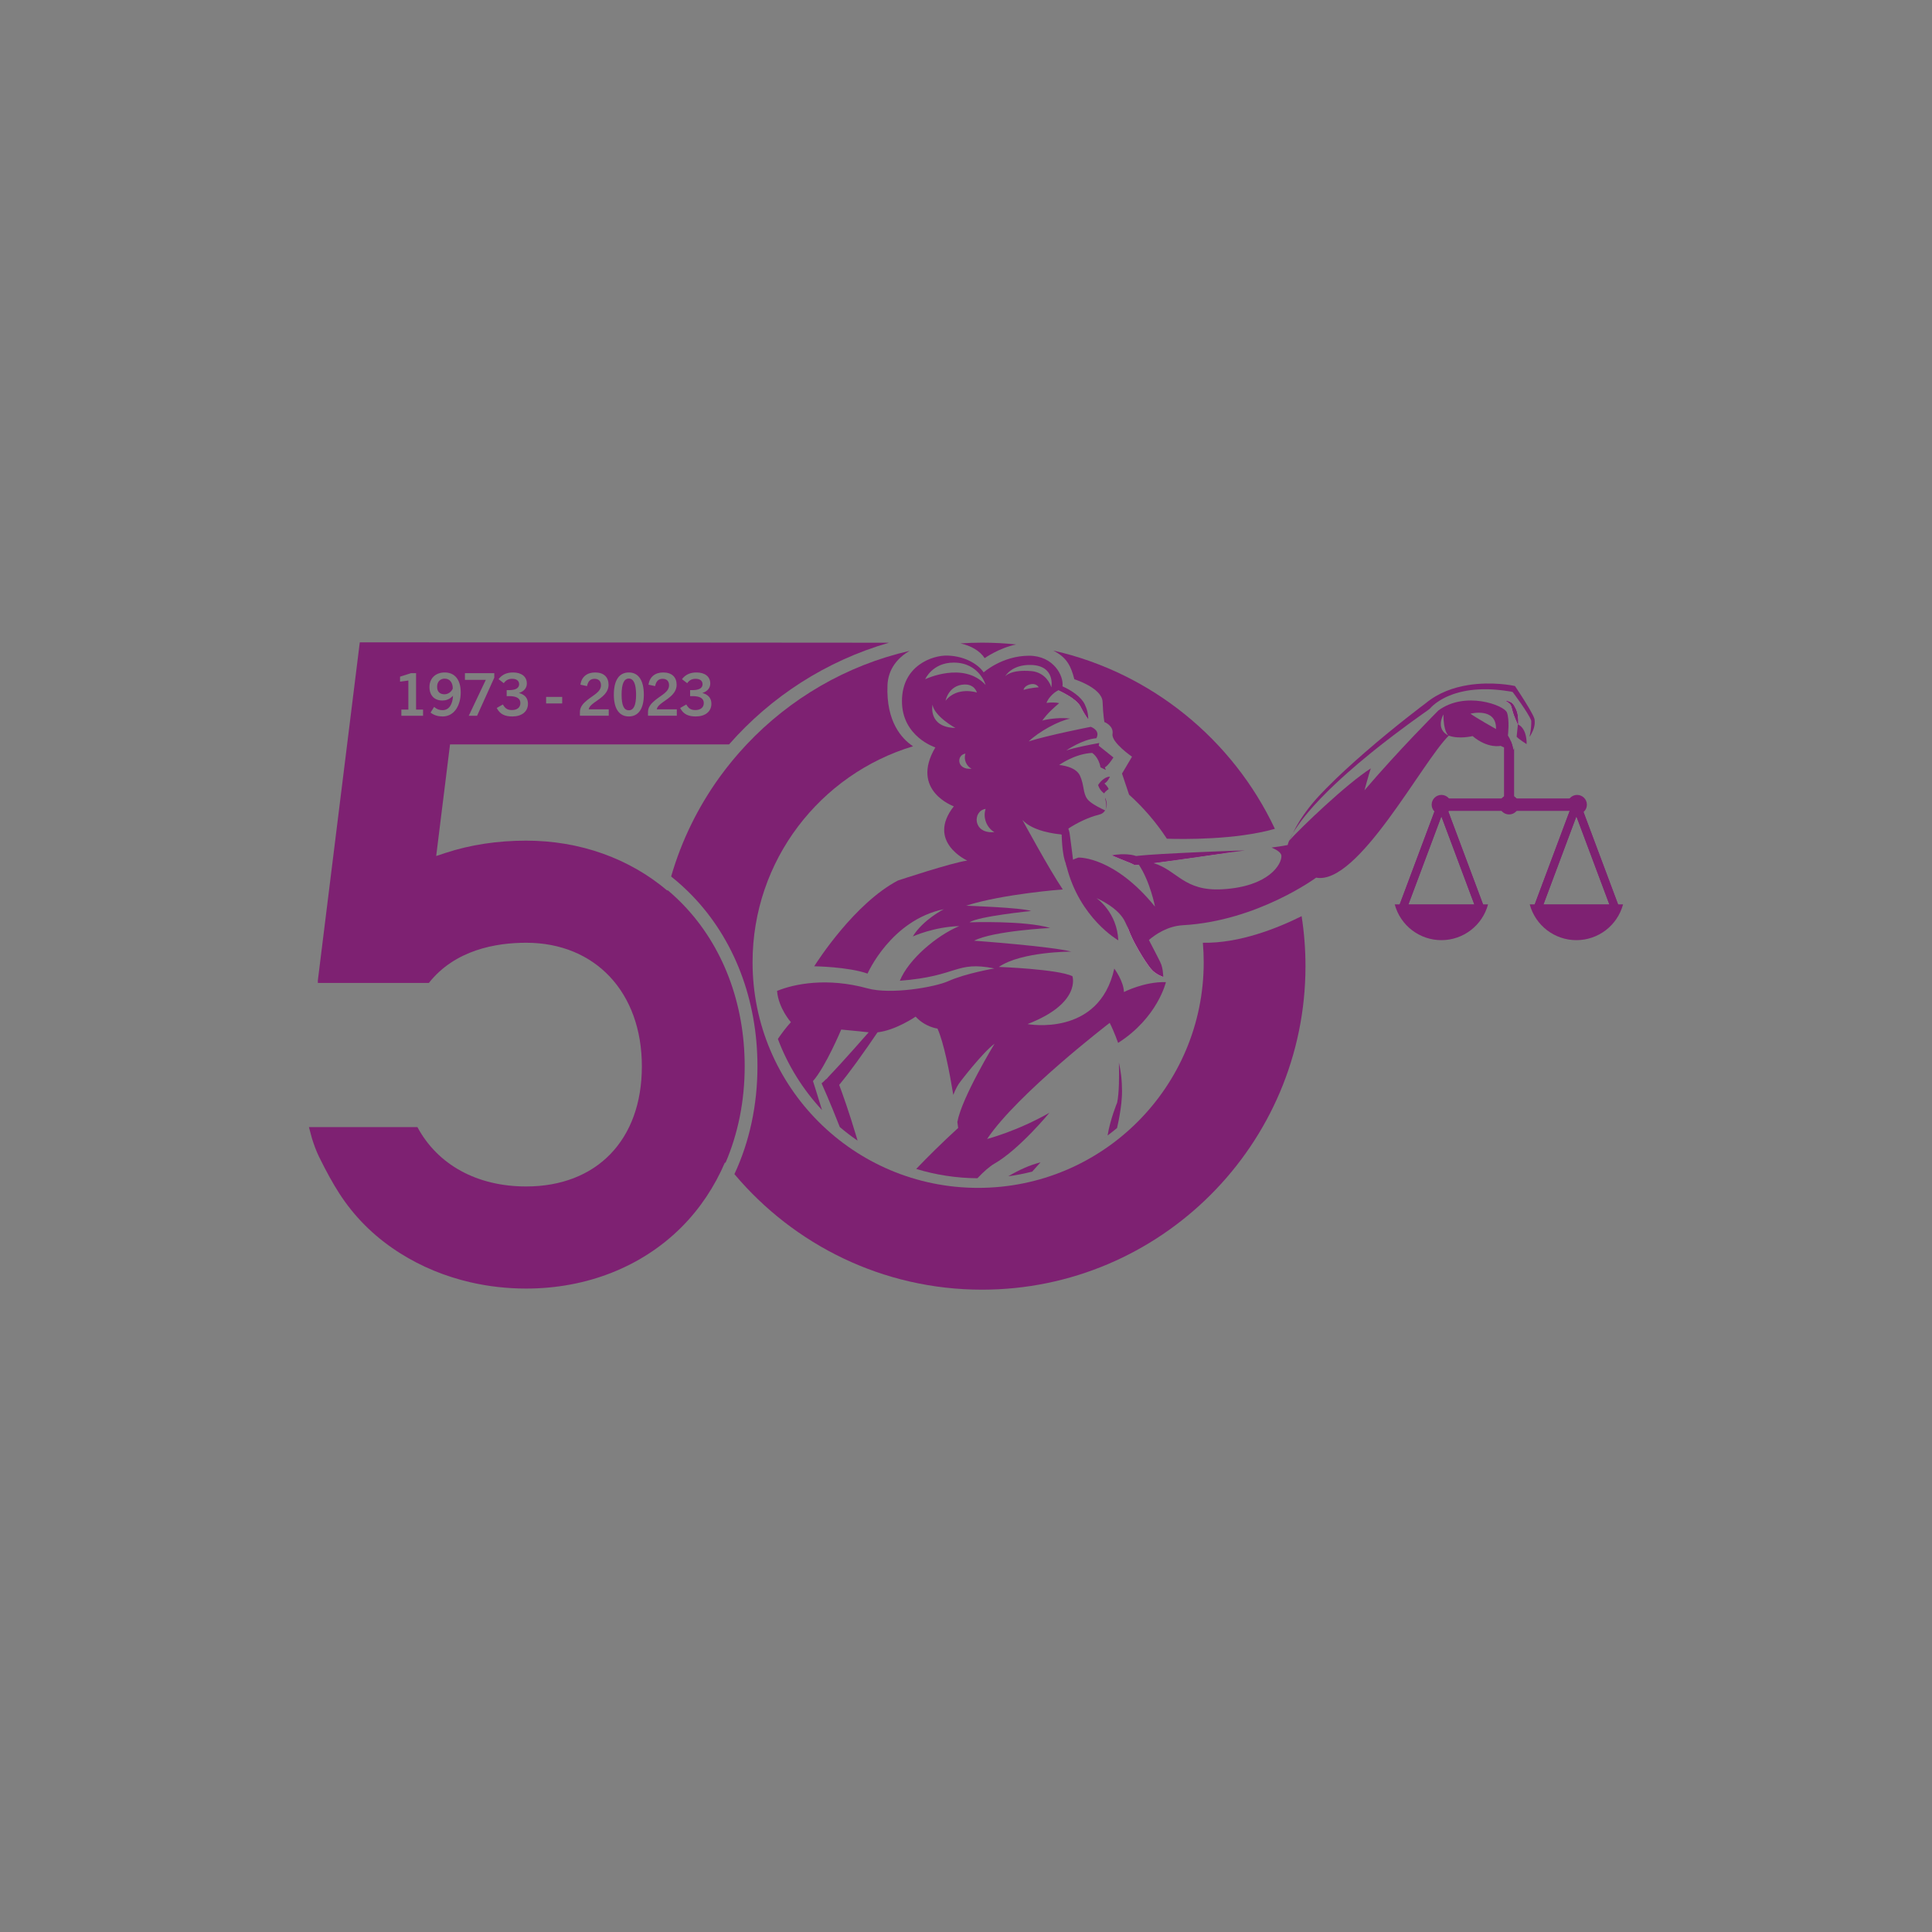 <?xml version="1.0" encoding="UTF-8"?>
<svg id="Layer_1" data-name="Layer 1" xmlns="http://www.w3.org/2000/svg" viewBox="0 0 1200 1200">
  <rect x="0" y="0" width="1200" height="1200" fill="#808080" stroke="none"/>
  <defs>
    <style>
      .cls-1 {
        fill: #fff;
      }

      .cls-1, .cls-2 {
        fill-rule: evenodd;
      }

      .cls-2, .cls-3 {
        fill: #7e2172;
      }
    </style>
  </defs>
  <path class="cls-3" d="M390.59,421.47c-3.02,0-4.5,3.28-4.5,10.02s1.48,9.68,4.5,9.68,4.49-3.2,4.49-9.68-1.47-10.02-4.49-10.02Zm0,0c-3.02,0-4.5,3.28-4.5,10.02s1.48,9.68,4.5,9.68,4.49-3.2,4.49-9.68-1.47-10.02-4.49-10.02Zm0,0c-3.02,0-4.5,3.28-4.5,10.02s1.48,9.68,4.5,9.68,4.49-3.2,4.49-9.68-1.47-10.02-4.49-10.02Zm0,0c-3.02,0-4.5,3.28-4.5,10.02s1.48,9.68,4.5,9.68,4.49-3.2,4.49-9.68-1.47-10.02-4.49-10.02Zm0,0c-3.02,0-4.5,3.28-4.5,10.02s1.48,9.68,4.5,9.68,4.49-3.2,4.49-9.68-1.47-10.02-4.49-10.02Zm0,0c-3.02,0-4.5,3.28-4.5,10.02s1.48,9.68,4.5,9.68,4.49-3.2,4.49-9.68-1.47-10.02-4.49-10.02Zm-114.37,.04c-2.91,0-4.72,2.02-4.72,5.08s1.7,4.64,4.61,4.64c2.17,0,4.31-1.51,5.12-3.57,0-3.46-1.7-6.15-5.01-6.15Zm114.37-.04c-3.02,0-4.5,3.28-4.5,10.02s1.48,9.68,4.5,9.68,4.49-3.2,4.49-9.68-1.47-10.02-4.49-10.02Zm-114.37,.04c-2.91,0-4.72,2.02-4.72,5.08s1.7,4.64,4.61,4.64c2.17,0,4.31-1.51,5.12-3.57,0-3.46-1.7-6.15-5.01-6.15Zm114.37-.04c-3.02,0-4.5,3.28-4.5,10.02s1.48,9.68,4.5,9.68,4.49-3.2,4.49-9.68-1.47-10.02-4.49-10.02Zm62.22,40.91c26.06-29.69,60.38-51.96,99.34-63.18l-328.68-.24-26.05,209.99v1.59h68.93c16.26-20.59,41.72-24.98,60.45-24.98,42.99,0,71.87,30.85,71.87,76.76s-28.21,74.61-71.87,74.61c-30.47,0-54.94-13.4-67.54-36.87h-67.38c.3,1.12,.61,2.3,.9,3.37,.42,1.6,.9,3.42,1.01,3.75,1.19,3.71,2.56,7.67,4.44,11.47,4.63,9.37,8.48,16.33,12.48,22.56,9.15,14.23,21.14,26.27,35.63,35.78l.15,.11c.74,.48,1.41,.91,2.08,1.33,13.16,8.3,27.78,14.35,43.48,17.99,11.25,2.61,22.94,3.93,34.75,3.93,37.73,0,72.06-13.61,96.66-38.31,11.34-11.41,20.36-24.97,26.83-40.06,.09,.12,.19,.24,.29,.37,7.83-18.15,11.96-38.52,11.96-60.05,0-39.27-13.62-74.98-38.35-100.54-3.05-3.15-6.24-6.12-9.57-8.92-.03,.13-.06,.25-.09,.37-23.77-20.12-54.46-31.07-87.73-31.07-17.81,0-34.61,2.55-49.94,7.58l-5.94,1.95,8.6-69.29h173.29Zm-190.04-17.82h-13.48v-3.83h4.35v-18.04l-5.16,.7v-3.1l6.78-2.17h3.17v22.61h4.34v3.83Zm167.41-12.19h-1.54v-3.72h1.4c4.23,0,6.33-1.29,6.33-3.68,0-1.99-1.47-3.35-4.27-3.35-2.06,0-3.79,.62-5.27,2.72l-3.24-2.5c2.25-2.95,5.23-4.16,9.02-4.16,5.23,0,8.55,2.58,8.55,6.85,0,2.61-1.59,4.82-4.79,5.85v.08c3.61,.99,5.49,3.27,5.49,6.63,0,5.08-4.09,7.91-9.65,7.91-4.38,0-7.62-1.14-9.76-5.26l3.83-2.18c1.47,2.69,3.09,3.47,5.67,3.47,3.02,0,5.19-1.51,5.19-4.35,0-3.06-2.65-4.31-6.96-4.31Zm-27.69,9.76c0-3.02,2.09-5.34,4.53-7.29,3.83-3.13,8.54-5.08,8.54-9.21,0-2.61-1.51-4.01-3.98-4.01s-4.01,1.32-4.67,4.53l-4.13-.89c.74-4.86,4.09-7.58,9.17-7.58,5.41,0,8.32,2.94,8.32,7.66,0,6.22-6.74,9.17-10.09,12-1.29,1.07-2.17,2.21-2.21,3.24h12.41v3.98h-17.89v-2.43Zm-11.9-24.45c6.11,0,9.31,5.12,9.31,13.81s-3.38,13.51-9.31,13.51-9.32-4.71-9.32-13.51,3.17-13.81,9.32-13.81Zm-30.39,24.45c0-3.02,2.1-5.34,4.53-7.29,3.83-3.13,8.55-5.08,8.55-9.21,0-2.61-1.51-4.01-3.98-4.01s-4.02,1.32-4.68,4.53l-4.12-.89c.73-4.86,4.08-7.58,9.17-7.58,5.41,0,8.32,2.94,8.32,7.66,0,6.22-6.74,9.17-10.09,12-1.29,1.07-2.18,2.21-2.21,3.24h12.41v3.98h-17.9v-2.43Zm-20.99-9.28h9.98v4.09h-9.98v-4.09Zm-22.95-.48h-1.55v-3.72h1.4c4.23,0,6.33-1.29,6.33-3.68,0-1.99-1.47-3.35-4.27-3.35-2.06,0-3.79,.62-5.26,2.72l-3.24-2.5c2.24-2.95,5.22-4.16,9.02-4.16,5.23,0,8.54,2.58,8.54,6.85,0,2.61-1.58,4.82-4.79,5.85v.08c3.61,.99,5.49,3.27,5.49,6.63,0,5.08-4.09,7.91-9.65,7.91-4.38,0-7.62-1.14-9.76-5.26l3.83-2.18c1.48,2.69,3.1,3.47,5.67,3.47,3.02,0,5.2-1.51,5.2-4.35,0-3.06-2.65-4.31-6.96-4.31Zm-27.48-14.25h18.23v2.8l-10.68,23.64h-5.16l10.57-22.28h-12.96v-4.16Zm-21.36,24.49l2.21-3.54c1.73,1.48,3.35,2.03,5.23,2.03,4.05,0,6.26-3.61,6.51-8.88h-.07c-2.21,2.32-4.6,2.88-6.55,2.88-4.98,0-8-3.21-8-8.4s3.61-9.02,9.47-9.02c6.3,0,9.94,4.53,9.94,12.37s-3.83,14.95-11.23,14.95c-2.8,0-5.3-.7-7.51-2.39Zm123.17-1.44c3.02,0,4.49-3.2,4.49-9.68s-1.47-10.02-4.49-10.02-4.5,3.28-4.5,10.02,1.48,9.68,4.5,9.68Zm-114.37-19.66c-2.91,0-4.72,2.02-4.72,5.08s1.7,4.64,4.61,4.64c2.17,0,4.31-1.51,5.12-3.57,0-3.46-1.7-6.15-5.01-6.15Zm114.37-.04c-3.02,0-4.5,3.28-4.5,10.02s1.48,9.68,4.5,9.68,4.49-3.2,4.49-9.68-1.47-10.02-4.49-10.02Zm-114.37,.04c-2.91,0-4.72,2.02-4.72,5.08s1.7,4.64,4.61,4.64c2.17,0,4.31-1.51,5.12-3.57,0-3.46-1.7-6.15-5.01-6.15Zm114.37-.04c-3.02,0-4.5,3.28-4.5,10.02s1.48,9.68,4.5,9.68,4.49-3.2,4.49-9.68-1.47-10.02-4.49-10.02Zm-114.37,.04c-2.91,0-4.72,2.02-4.72,5.08s1.7,4.64,4.61,4.64c2.17,0,4.31-1.51,5.12-3.57,0-3.46-1.7-6.15-5.01-6.15Zm114.37-.04c-3.02,0-4.5,3.28-4.5,10.02s1.48,9.68,4.5,9.68,4.49-3.2,4.49-9.68-1.47-10.02-4.49-10.02Zm0,0c-3.02,0-4.5,3.28-4.5,10.02s1.48,9.68,4.5,9.68,4.49-3.2,4.49-9.68-1.47-10.02-4.49-10.02Zm0,0c-3.02,0-4.5,3.28-4.5,10.02s1.48,9.68,4.5,9.68,4.49-3.2,4.49-9.68-1.47-10.02-4.49-10.02Zm0,0c-3.02,0-4.5,3.28-4.5,10.02s1.48,9.68,4.5,9.68,4.49-3.2,4.49-9.68-1.47-10.02-4.49-10.02Z"/>
  <path class="cls-2" d="M866.29,561.74c3.53,13.1,15.41,22.21,28.98,22.21s25.45-9.11,28.98-22.21h-57.97Z"/>
  <path class="cls-2" d="M921.88,563.67l-.72-1.92-21.57-57.67-.16-.42-1.78-4.75c-.45-1.05-.83-1.51-2.26-1.65-.11,0-.21,0-.31,.01-.82,.05-1.32,.33-1.67,.74-.05,.06-.1,.12-.14,.19-.06,.07-.1,.15-.15,.24-.08,.14-.16,.29-.23,.47l-1.92,5.14-21.59,57.7-.72,1.92c-.54,1.69,.71,3.35,2.38,3.44h48.46c1.74-.09,2.9-1.83,2.38-3.44Zm-47.18-1.65c.03-.09,.07-.18,.1-.27,6.83-18.23,13.65-36.46,20.47-54.7l20.46,54.7,.1,.27h-41.13Z"/>
  <path class="cls-2" d="M921.88,563.67l-.72-1.92-21.57-57.67-.16-.42-1.78-4.75c-.45-1.05-.83-1.51-2.26-1.65-.11,0-.21,0-.31,.01-.77,.03-1.26,.19-1.67,.74-.05,.06-.1,.12-.14,.19-.06,.07-.1,.15-.15,.24-.08,.14-.16,.29-.23,.47l-1.92,5.14-21.59,57.7-.72,1.92c-.54,1.69,.71,3.35,2.38,3.44h48.46c1.74-.09,2.9-1.83,2.38-3.44Zm-47.18-1.65c.03-.09,.07-.18,.1-.27,6.83-18.23,13.65-36.46,20.47-54.7l20.46,54.7,.1,.27h-41.13Z"/>
  <path class="cls-2" d="M950.15,561.74c3.53,13.1,15.41,22.21,28.98,22.21s25.45-9.11,28.98-22.21h-57.96Z"/>
  <path class="cls-2" d="M1005.74,563.67l-.72-1.92-21.47-57.38-2.04-5.46c-.42-.97-.77-1.44-1.96-1.61-.09-.02-.19-.03-.29-.04-.1,0-.19,0-.28,.01-.83,.04-1.35,.32-1.71,.74-.05,.06-.1,.12-.14,.19-.06,.07-.1,.15-.15,.24-.08,.14-.16,.29-.23,.47l-1.78,4.75-.02,.06-21.71,58.03-.72,1.92c-.54,1.69,.71,3.35,2.38,3.44h48.46c1.74-.09,2.9-1.83,2.38-3.44Zm-47.17-1.65c.03-.09,.07-.18,.1-.27,6.82-18.23,13.64-36.46,20.46-54.7l20.47,54.7,.1,.27h-41.13Z"/>
  <path class="cls-2" d="M1005.74,563.67l-.72-1.92-21.47-57.38-2.04-5.46c-.42-.97-.77-1.44-1.96-1.61-.09-.02-.19-.03-.29-.04-.1,0-.19,0-.28,.01-.8,.03-1.3,.19-1.71,.74-.05,.06-.1,.12-.14,.19-.06,.07-.1,.15-.15,.24-.08,.14-.16,.29-.23,.47l-1.78,4.75-.02,.06-21.71,58.03-.72,1.92c-.54,1.69,.71,3.35,2.38,3.44h48.46c1.74-.09,2.9-1.83,2.38-3.44Zm-47.17-1.65c.03-.09,.07-.18,.1-.27,6.82-18.23,13.64-36.46,20.46-54.7l20.47,54.7,.1,.27h-41.13Z"/>
  <polygon class="cls-2" points="979.55 495.93 895.08 495.93 895.08 503.66 979.55 503.66 979.55 495.93 979.55 495.93"/>
  <path class="cls-2" d="M895.3,493.73c3.35,0,6.07,2.72,6.07,6.07s-2.72,6.07-6.07,6.07-6.07-2.72-6.07-6.07,2.72-6.07,6.07-6.07h0Z"/>
  <path class="cls-2" d="M979.58,493.73c3.35,0,6.07,2.72,6.07,6.07s-2.72,6.07-6.07,6.07-6.07-2.72-6.07-6.07,2.72-6.07,6.07-6.07h0Z"/>
  <path class="cls-2" d="M937.32,493.73c3.35,0,6.07,2.72,6.07,6.07s-2.72,6.07-6.07,6.07-6.07-2.72-6.07-6.07,2.72-6.07,6.07-6.07h0Z"/>
  <path class="cls-2" d="M940.44,464.62v31.32h-6.26v-35.31h4.36c1.14,2.87,1.36,5.07,1.36,5.07l.12-.07c.13-.29,.25-.57,.36-.86,.02-.06,.04-.1,.06-.15Z"/>
  <path class="cls-2" d="M952.93,451.41c-.23,.92-.54,1.79-.89,2.6-.93,2.12-1.92,3.57-1.92,3.57,0,0,.01-.26,.03-.72,0-.01,0-.02,0-.03,.07-.28,.13-.57,.19-.86,.05-.26,.1-.53,.15-.79,.01-.02,.01-.04,.01-.07,.04-.21,.08-.42,.11-.62,.03-.17,.06-.34,.08-.51,.03-.24,.07-.48,.1-.71,.02-.15,.03-.3,.05-.45,.04-.31,.07-.6,.09-.88v-.02c.04-.42,.07-.82,.09-1.2v-.03c.02-.24,.03-.47,.04-.69v-.04c.01-.21,.02-.4,.02-.58,.03-1.06,.01-1.71,.01-1.71-1.54-4.64-11.59-17.9-11.59-17.9-.27-.05-.54-.1-.81-.14-.01-.02-.02-.03-.03-.05-.54-.09-1.37-.22-2.44-.36-.05-.01-.09-.02-.14-.02-.63-.1-1.25-.19-1.86-.27-.61-.08-1.21-.16-1.81-.23-1.2-.13-2.36-.25-3.5-.33-.57-.05-1.13-.09-1.69-.12-.41-.02-.81-.05-1.21-.07-.41-.02-.8-.03-1.2-.04-.24-.01-.49-.02-.73-.02-1.32-.03-2.61-.02-3.85,.02-.72,.02-1.41,.05-2.1,.09-1.71,.1-3.34,.26-4.88,.46-.31,.04-.62,.09-.92,.13-.3,.04-.6,.09-.9,.14-.3,.05-.59,.1-.88,.15-.29,.06-.58,.11-.86,.16-.57,.12-1.12,.23-1.67,.36-.54,.12-1.07,.25-1.59,.38-.78,.2-1.53,.41-2.25,.64-.24,.08-.48,.15-.71,.23-.33,.1-.65,.21-.97,.32-1.04,.36-2.02,.75-2.94,1.15-.3,.13-.59,.26-.88,.39s-.57,.26-.84,.39c-.47,.23-.93,.46-1.37,.7-.22,.11-.44,.23-.65,.35-.21,.12-.41,.23-.61,.35-.28,.16-.55,.32-.81,.48-.58,.36-1.11,.71-1.61,1.06-.13,.09-.25,.17-.37,.26-.12,.08-.24,.17-.35,.25-.11,.08-.22,.17-.33,.25-2.18,1.64-3.36,2.99-3.71,3.41,0,.01-.01,.01-.01,.01-.2,.15-.56,.42-1.08,.82-.04,.03-.08,.06-.12,.09-.83,.58-1.65,1.16-2.46,1.74-.81,.57-1.62,1.15-2.41,1.72-1.6,1.14-3.16,2.27-4.7,3.38-1.23,.9-2.43,1.78-3.62,2.65-2.68,1.98-5.27,3.91-7.76,5.8-1.48,1.13-2.93,2.23-4.35,3.33,0,0-.02,0-.03,.02-1.04,.81-2.06,1.6-3.07,2.39-.35,.28-.7,.55-1.04,.82-.51,.4-1.01,.79-1.5,1.18-.83,.66-1.65,1.32-2.46,1.97-.84,.68-1.67,1.35-2.49,2.01-5.02,4.07-9.54,7.91-13.61,11.51-.55,.49-1.09,.97-1.63,1.45-.03,.02-.06,.05-.09,.08-.75,.67-1.48,1.32-2.19,1.98-2.83,2.57-5.43,5.03-7.81,7.35-.39,.39-.78,.77-1.17,1.16-2.89,2.86-5.43,5.52-7.67,7.98-.34,.37-.67,.73-.99,1.09-.54,.6-1.06,1.19-1.55,1.76-.31,.35-.61,.7-.9,1.04-.18,.21-.36,.42-.53,.62-.58,.68-1.13,1.34-1.65,1.98-.21,.25-.41,.5-.6,.74-.3,.37-.59,.73-.86,1.08-.25,.31-.49,.62-.73,.93-.46,.61-.9,1.19-1.31,1.75-.21,.28-.41,.56-.61,.83-.99,1.37-1.84,2.62-2.58,3.77-.15,.24-.3,.48-.44,.7-.15,.23-.29,.46-.42,.68-.01,.01-.01,.02-.02,.03-.13,.15-.24,.29-.36,.44,1.2-2.45,2.59-4.99,4.26-7.63,1.5-2.35,3.18-4.73,5.03-7.15,1.38-1.81,2.85-3.61,4.42-5.41,2.24-2.56,4.67-5.08,7.17-7.61,7.48-7.59,15.79-15.12,23.77-22.06,19.25-16.72,36.79-29.81,37.74-30.52,7.89-6.55,17.35-9.8,26.2-11.22,15.14-2.44,28.4,.41,28.4,.41l.76,.16,.44,.64s5.02,7.48,8.45,13.33c1.61,2.74,2.86,5.16,3.22,6.39,.28,1.45,.28,3.23-.15,4.96Z"/>
  <path class="cls-2" d="M666.54,537.28c-.06,.95-.2,1.66-.28,2.48-.12,1.07-.25,1.75-.27,2.59-.73-.65-1.33-1.24-2.13-2.24-.42-.53-.76-1.02-1.15-1.67-.11-.18-.21-.35-.3-.53-.12-.48-.24-.97-.35-1.46-.05-.12-.11-.24-.15-.36-.06-.12-.11-.24-.15-.37-.06-.13-.11-.26-.15-.4-.1-.27-.19-.55-.27-.84-.17-.54-.31-1.11-.44-1.7-.11-.47-.21-.95-.3-1.44-.17-.92-.32-1.86-.44-2.81-.03-.19-.05-.38-.07-.57-.05-.38-.09-.76-.13-1.13-.06-.56-.11-1.12-.16-1.66-.03-.27-.05-.54-.07-.8-.05-.59-.08-1.16-.12-1.7-.01-.18-.02-.35-.03-.52-.02-.33-.04-.64-.05-.93,0-.24-.02-.48-.03-.7-.01-.05-.01-.11-.01-.16-.02-.38-.03-.71-.03-1-.01-.08-.01-.15-.01-.22-.02-.55-.02-.86-.02-.86,0,0-.15-.01-.43-.03-.02-.74-.02-1.45,.04-2.13,.05-.44,.12-.82,.21-1.21,.17-.73,.34-1.25,.54-1.84,.75-2.15,1.23-3.06,1.23-3.06,0,0,.5,.66,1.41,2.36,.37,.7,.74,1.34,1.12,2.3,.01,.02,.02,.04,.03,.06,.23,.6,.42,1.21,.59,1.91,.2,.9,.32,1.88,.46,2.9,.4,2.93,.83,6.23,1.23,9.44,.21,1.7,.46,3.38,.61,4.96,.05,.44,.08,.87,.11,1.29,.04,.73,0,1.38-.04,2.05Z"/>
  <path class="cls-2" d="M687.33,500.96c-.12,.59-.32,1.14-.56,1.62-.02,.04-.03,.08-.06,.12,.11-.27,.19-.55,.25-.83,.11-.52,.16-1.05,.16-1.59,0-.18-.01-.36-.02-.55-.01-.13-.02-.27-.03-.4-.01-.18-.03-.36-.06-.53-.02-.16-.05-.31-.07-.47-.02-.08-.03-.16-.05-.25-.03-.18-.07-.35-.11-.53-.12-.53-.25-1.05-.39-1.52h0c.02-.16,.03-.31,.03-.47,.63,1.32,.92,2.5,1,3.69,.04,.61,.01,1.17-.09,1.71Z"/>
  <g>
    <path class="cls-3" d="M667.29,421.89s17.21,5.38,17.55,14.02c.34,8.63,1.12,12.56,1.12,12.56,0,0,5.88,2.21,5.05,7.43-.83,5.23,12.11,14.1,12.11,14.1l-6.22,10.48,4.39,13.09c8.95,8.06,16.85,17.26,23.48,27.37,9.89,.33,42.81,.79,67.08-6.14-26.06-55.35-76.64-96.96-137.67-110.73,8.53,4.35,10.99,9.65,13.11,17.81Z"/>
    <path class="cls-3" d="M747.12,585.57c.34,4,.53,8.04,.53,12.13,0,77.38-62.73,140.11-140.11,140.11s-140.11-62.73-140.11-140.11c0-63.32,42.01-116.82,99.67-134.18-6.88-4.56-16.8-15.12-15.87-37.93,.4-9.77,6.01-16.87,13.74-21.34-39.39,9.04-74.4,29.69-101.22,58.14-1.42,1.51-2.82,3.04-4.2,4.6-.19,.21-.37,.43-.56,.64-1.19,1.36-2.37,2.73-3.53,4.12-.25,.31-.5,.62-.76,.92-1.08,1.32-2.15,2.64-3.2,3.99-.28,.35-.55,.71-.82,1.06-1.02,1.32-2.02,2.66-3.01,4-.27,.37-.53,.73-.8,1.1-13.3,18.44-23.55,39.22-30.02,61.59,4.57,3.64,8.92,7.58,13.03,11.82,26.17,27.05,40.59,64.72,40.59,106.06,0,24.14-4.95,46.92-14.31,66.98,36.89,43.84,92.12,71.77,153.76,71.77,110.8,0,200.94-90.14,200.94-200.94,0-10.55-.82-20.92-2.4-31.04-15.35,7.63-38.85,16.96-61.36,16.5Z"/>
    <path class="cls-3" d="M611.61,408.77s8.89-6.3,19.56-8.49c-6.98-.74-14.06-1.12-21.24-1.12-4.49,0-8.93,.17-13.35,.46,6.46,1.47,11.95,4.51,15.02,9.16Z"/>
  </g>
  <path class="cls-2" d="M684.35,707.86c.24-.15,.48-.32,.71-.49-.23,.18-.47,.34-.71,.51v-.02Z"/>
  <path class="cls-2" d="M685.86,706.8c.49-.34,.97-.69,1.44-1.05-.17,.14-.35,.27-.52,.39-.3,.23-.61,.45-.92,.66Z"/>
  <path class="cls-2" d="M696.91,677.65c.01,1.42-.05,2.79-.14,4.14-.15,2.42-.4,4.7-.71,6.83-.71,5.07-1.58,9.21-2.23,11.99-1.91,1.61-3.87,3.16-5.87,4.64,1.55-9.87,5.94-20.45,5.94-20.45,1.24-5.9,1.29-16.5,1.08-24.85,.56,2.72,1.06,5.32,1.38,8.04,.39,3.34,.53,6.52,.55,9.66Z"/>
  <path class="cls-1" d="M942.93,446.79c.07,1.54,.02,2.71,0,3.2-.04-.02-.08-.04-.13-.06v.06c-.21-.45-.67-1.5-1.26-2.88-.25-.58-.51-1.2-.77-1.87-.16-.41-.32-.82-.47-1.25-.15-.41-.29-.82-.42-1.25-.13-.42-.24-.84-.36-1.26-.36-1.39-.68-2.7-1.17-3.68l.06,.06c-.11-.16-.63-.85-1.48-1.51-.55-.43-1.19-.85-1.97-1.11,.86,.02,1.64,.22,2.33,.49,1.31,.5,2.15,1.22,2.15,1.22l.08,.11c.76,.94,1.51,2.22,2.15,3.68,.18,.42,.35,.85,.49,1.3,.13,.43,.25,.88,.34,1.33,.1,.46,.17,.91,.23,1.36,.1,.73,.17,1.41,.2,2.06Z"/>
  <path class="cls-1" d="M675.97,446.53c0,.08,0,.16,.01,.24-.44-.66-.89-1.26-1.35-1.97-.43-.66-.84-1.29-1.25-1.99-.39-.66-.75-1.33-1.12-2-.36-.67-.69-1.35-1.05-2-1.02-1.94-2.92-3.62-4.97-5.11-1.95-1.41-4.07-2.6-5.83-3.53-1.21-.63-2.25-1.14-2.98-1.48,.66-.33,1.35-.59,2.04-.75,0,0,.64,0,1.71,.31,.16,.04,.32,.09,.49,.15,.1,.03,.21,.07,.32,.11,.4,.14,.85,.33,1.33,.58,.09,.05,.19,.1,.29,.15,.81,.42,1.72,1,2.67,1.78,.14,.11,.27,.22,.4,.34,.4,.33,.8,.7,1.21,1.12,.2,.19,.39,.4,.59,.61,.79,.86,1.6,1.86,2.4,3.02,.25,.37,.5,.74,.75,1.14,.55,.88,1.1,1.84,1.63,2.89,.18,.34,.34,.69,.51,1.04,.11,.21,.21,.42,.3,.63,.16,.34,.32,.69,.47,1.05,.17,.38,.33,.77,.48,1.16,.16,.38,.31,.77,.46,1.17,.15,.38,.29,.77,.43,1.17,.01,.02,.02,.05,.03,.07,0,.02,.01,.05,.02,.08h0v.02Z"/>
  <g>
    <path class="cls-1" d="M766.81,529.07c-10.15,1.38-27.27,3.89-40.85,5.75-3.49,.47-6.72,.91-9.55,1.27h0c-3.04-.9-6.54-1.43-10.77-1.38,0,0,.17-.01,.5-.04,.09,0,.18-.02,.28-.03h.04c.18-.01,.39-.03,.62-.05,.42-.03,.93-.08,1.51-.13,.13-.01,.27-.02,.41-.03,.27-.02,.55-.05,.85-.07,.14-.02,.29-.03,.44-.04,1.21-.1,2.63-.22,4.22-.36,.36-.03,.72-.06,1.09-.09,.75-.07,1.52-.13,2.33-.2,.41-.04,.82-.08,1.24-.11,.33-.03,.67-.06,1.02-.09,1.38-.12,2.84-.25,4.35-.38,.32-.03,.65-.06,.98-.09,.15-.01,.31-.02,.46-.04,.47-.04,.95-.08,1.44-.13,.26-.02,.52-.04,.79-.07,.38-.03,.76-.06,1.14-.1,.98-.09,1.98-.18,3-.27,.36-.03,.72-.06,1.08-.1,.08,0,.16,0,.23-.02,.81-.07,1.62-.14,2.44-.22,3.12-.29,6.37-.59,9.67-.9l1.89-.18c.36-.03,.73-.07,1.09-.1,.74-.07,1.48-.14,2.22-.21,.75-.08,1.51-.15,2.27-.22,1.15-.11,2.3-.23,3.44-.34,.73-.07,1.47-.15,2.2-.22,.93-.09,1.86-.18,2.78-.28,.82-.08,1.64-.16,2.46-.25,.85-.08,1.69-.17,2.53-.26,.06,0,.12-.01,.17-.02Z"/>
    <path class="cls-1" d="M687.3,705.75c.22-.15,.44-.32,.66-.5v.02c-.22,.16-.44,.33-.66,.48Z"/>
    <path class="cls-1" d="M641.99,727.48c-.29,.08-.58,.16-.87,.23h.01c.29-.08,.57-.15,.86-.23Z"/>
    <path class="cls-1" d="M707.35,537.08c-1.09,.1-1.69,.14-1.69,.14l-.74,.07-.67-.31c-.69-.39-1.52-.75-2.42-1.13-1.77-.76-3.7-1.49-5.49-2.21-3.28-1.31-5.74-2.42-5.74-2.42,0,0,.15-.03,.42-.07-.06-.01-.11-.02-.17-.03l.18,.03h.01c.47,.06,.94,.13,1.42,.21,1.22,.19,2.47,.42,3.76,.7,.21,.04,.42,.09,.63,.14,1.09,.24,2.2,.51,3.34,.83,.39,.1,.78,.21,1.18,.33,.35,.09,.7,.2,1.06,.31,.52,.16,1.05,.32,1.58,.5,.54,.17,1.08,.35,1.62,.54,.6,.75,1.17,1.55,1.72,2.37Z"/>
    <g>
      <path class="cls-2" d="M683.52,708.45c.28-.18,.56-.38,.83-.57,.12-.09,.24-.17,.36-.25h0c-.12,.08-.24,.16-.36,.23-.27,.2-.55,.39-.83,.59Z"/>
      <path class="cls-2" d="M800.75,522.09c.26-.49,1.31-2.51,2.74-5.26-1.35,2.23-2.21,3.97-2.74,5.26Z"/>
      <path class="cls-2" d="M861.53,459.78c1.42-1.1,2.87-2.2,4.35-3.33-1.49,1.12-2.94,2.23-4.35,3.33Z"/>
      <path class="cls-2" d="M641.12,727.71h.01c3.23-3.7,5.19-5.75,5.19-5.75-6.53,1.58-13.33,4.67-20.06,8.64,5.05-.68,10.01-1.65,14.86-2.89Z"/>
      <path class="cls-2" d="M687.3,705.75c-.17,.14-.35,.27-.52,.39,.4-.28,.79-.57,1.18-.86h0v-.03c-.11,.09-.22,.18-.33,.26s-.22,.16-.33,.24Z"/>
      <path class="cls-2" d="M698.09,616.17c-.11-6.67-5.99-14.58-5.99-14.58-9.38,42.85-53.86,34.48-53.86,34.48,33.64-13,27.86-29.73,27.86-29.73-8.93-4.41-45.68-5.77-45.68-5.77,14.02-9.61,45-9.5,45-9.5-12.32-3.28-60.37-6.78-60.37-6.78,11.75-6.11,47.25-7.91,47.25-7.91-15.71-4.75-50.08-3.51-50.08-3.51,5.31-3.73,38.23-7.03,38.23-7.03-6.1-2.15-40.42-3.29-40.42-3.29,22.95-7.35,60.08-10.11,60.08-10.11-8.35-12.32-24.58-42.27-25.09-43.2,6.47,7.26,21.26,8.79,23.98,9.01,.28,.02,.43,.03,.43,.03,0,0,0,.31,.02,.86-.01-.55-.01-.86-.01-.86,.49-.89,2-2.18,4.11-3.61,4.77-3.23,12.63-7.13,18.63-8.53,2.24-.52,3.54-1.54,4.23-2.8,.04-.08,.08-.15,.12-.23,.03-.06,.05-.11,.07-.16,.03-.06,.06-.11,.07-.17-.01,.03-.02,.06-.04,.09-.08,.16-.16,.32-.25,.46-.62-.28-1.34-.62-2.12-1-3.11-1.51-7.12-3.76-8.81-5.92-2.93-3.74-1.92-8.75-4.69-14.69-2.77-5.92-12.89-6.56-12.89-6.56,0,0,9.49-6.95,20.48-7.51,0,0,4.08,2.49,5.18,8.96,0,0,1.56,.71,3.34,1.63-.38-.92-.61-1.63-.61-1.63,2.28-1.22,5.3-6.15,5.3-6.15l-9.12-7.28,.31-1.68c-4.92,.87-15.5,2.85-20.53,4.66,0,0,10.06-6.97,18.75-7.63,2.44-4.52-2.35-6.68-3.49-7.08,0,0-26.48,5.17-38.56,9.05,6.62-6.29,18.71-12.78,25.74-14.15-4.95-.78-12.84-.05-17.28,1.21,3.76-5.22,7.47-8.16,10.49-10.83-1.73-.42-4.65-.57-7.88-.15,.8-2.37,3.82-6.15,7.44-7.89,.73,.34,1.77,.85,2.98,1.48,1.76,.93,3.88,2.12,5.83,3.53,2.05,1.49,3.95,3.17,4.97,5.11,.36,.65,.69,1.33,1.05,2,.37,.67,.73,1.34,1.12,2,.41,.7,.82,1.33,1.25,1.99,.46,.71,.91,1.31,1.35,1.97-.01-.08-.01-.16-.01-.24h0v-.02s0,0,0,0h0s0-.03,0-.04c0-.02-.01-.03-.02-.04-.01-.02-.02-.05-.03-.07-.14-.4-.28-.79-.43-1.17-.15-.4-.3-.79-.46-1.17-.15-.39-.31-.78-.48-1.16-.15-.36-.31-.71-.47-1.05-.09-.21-.19-.42-.3-.63-.17-.35-.33-.7-.51-1.04-.53-1.05-1.08-2.01-1.63-2.89-.25-.4-.5-.77-.75-1.14-.8-1.16-1.61-2.16-2.4-3.02-.2-.21-.39-.42-.59-.61-.41-.42-.81-.79-1.21-1.12-.13-.12-.26-.23-.4-.34-.95-.78-1.86-1.36-2.67-1.78-.1-.05-.2-.1-.29-.15-.48-.25-.93-.44-1.33-.58-.11-.04-.22-.08-.32-.11-.17-.06-.33-.11-.49-.15-1.07-.31-1.71-.31-1.71-.31,.21-.49,.36-1.04,.44-1.65,.9-6.48-5.55-19.01-20.78-19.01-16.66,0-28.2,10.35-28.2,10.35-2.55-4.04-10.36-10.05-22.4-10.44-9.32-.3-28.32,6.2-28.32,28.32s20.73,28.72,20.73,28.72c-15.86,26.86,11.47,36.59,11.47,36.59-17.26,22.01,8.34,33.7,8.34,33.7-9.62,1.28-43.09,12.4-43.09,12.4-26.82,14.13-49.85,49.93-51.95,53.25,0,0,20.93,.28,33.13,4.54,0,0,14.47-33.18,47.36-39.99,0,0-13.02,6.59-19.26,16.94,0,0,12.87-5.94,28.87-6.45-14.14,5.9-31.5,20.64-36.92,33.95,36.58-2.81,34.4-12.49,58.73-7.64,0,0-17.76,3-28.59,7.87-8.41,3.78-35.75,8.51-50.24,4.5-25.01-6.9-45.46-2.82-56.17,1.59,.93,10.88,8.61,19.4,8.61,19.4-3.09,3.44-5.78,7.01-8.09,10.43,6.21,16.52,15.59,31.49,27.41,44.15-3.2-10.53-5.61-17.98-5.61-17.98,7.82-8.85,17.55-32.01,17.55-32.01,7.08,.59,17.04,1.72,17.04,1.72,0,0-16.19,18.51-24.84,27.46-.49,.58-.92,1.09-1.36,1.59l-.18-.02c-1.22,1.22-2.2,2.14-2.86,2.67,0,0,5.32,11.73,11.29,27.1-.01-.01-.03-.02-.04-.03,.01,.02,.03,.03,.04,.04,3.53,3.01,7.22,5.84,11.06,8.47-.28-.93-.56-1.89-.83-2.81-4.44-14.97-8.77-26.96-10.59-31.81,3.03-3.62,6.85-8.6,10.63-13.81,4.98-6.85,9.95-14.07,13.18-18.84,11.36-1.28,23.67-9.75,23.67-9.75,5.97,6.52,13.57,7.42,13.57,7.42,3.93,8.66,7.47,26.82,9.83,41.2,1.26-3.28,2.8-6.36,4.63-8.56,0,0,13.55-17.74,20.99-23.25,0,0-20.39,33.54-23.02,48.35h-.11c.35,2.51,.53,3.97,.53,3.97-10.19,9.35-18.82,17.89-26.06,25.46,12.04,3.68,24.79,5.7,38.01,5.79,3.92-4.1,7.56-7.35,10.55-9.06,15.51-8.88,34.19-31.62,34.19-31.62-20.01,11.45-38.72,16.29-38.72,16.29,19.04-28.39,76.15-72.11,76.15-72.11,2.75,5.39,5.23,12.43,5.23,12.43,24.59-15.69,29.68-37.74,29.68-37.74h0c-13.4-.4-26.06,6.15-26.06,6.15Zm-62.34-187.65c.36-2.98,7.04-5.6,9.41-1.62,0,0-5.18,.24-9.41,1.62Zm4.5-15.51c15.45,.33,12.78,13.89,12.78,13.89-1.67-5.03-5.98-9.52-12.45-10.07-12.62-1.07-16.01,2.97-16.25,3.27,.23-.43,4.21-7.34,15.92-7.09Zm-22.63,103.81c-13.52,1.36-13.65-13.21-5.44-14.4-1.91,5.67,.98,11.99,5.44,14.4Zm-30.31-81.63s1.84-9.68,11.68-10.03c6.46-.23,7.76,4.97,7.76,4.97,0,0-12.15-4.01-19.44,5.06Zm5.04-23.64c15.98,0,19.83,13.87,19.83,13.87-13.79-14.95-37.54-3.54-37.54-3.54,0,0,4.48-10.33,17.71-10.33Zm-13.16,26.19c1.34,7.41,14.22,14.41,14.22,14.41-17.18-.41-14.22-14.41-14.22-14.41Zm20.48,30.35c-1.32,3.7,.68,7.82,3.78,9.38-9.38,.89-9.47-8.6-3.78-9.38Z"/>
      <path class="cls-2" d="M938.54,460.63c-.47-1.19-1.11-2.5-1.94-3.82,0,0,1.17-9.95-.67-14.37-1.85-4.41-25.79-13.43-42.48-1.19,0,0-24.79,24.75-45.95,49.62,0,0,2.88-10.63,3.93-13.6-15,9.52-43.41,36.76-50.74,44.93h0c-.75,1.79-.88,2.65-.88,2.65-2.31,.48-5.77,1.01-10.02,1.58,3.34,1.44,5.99,3.17,6.11,5.06,.32,5.24-7.76,19.21-36.69,20.85-24.01,1.36-27.91-11.87-42.8-16.25,2.83-.36,6.06-.8,9.55-1.27,1.27-.17,2.58-.35,3.9-.54,.88-.12,1.78-.25,2.68-.37,2.26-.32,4.56-.64,6.87-.97,.92-.13,1.84-.27,2.76-.39,1.85-.26,3.69-.53,5.5-.78,.91-.14,1.81-.26,2.7-.39,.44-.06,.88-.12,1.32-.19,.83-.12,1.65-.23,2.46-.35,2.13-.3,4.18-.59,6.12-.86,.33-.05,.66-.1,.99-.14,1.13-.16,2.23-.31,3.26-.45,.49-.07,.97-.14,1.43-.2,.23-.03,.47-.07,.69-.1-.84,.09-1.68,.18-2.53,.26-.82,.09-1.64,.17-2.46,.25-.92,.1-1.85,.19-2.78,.28-.73,.07-1.47,.15-2.2,.22-1.14,.11-2.29,.23-3.44,.34-.76,.07-1.52,.14-2.27,.22-.74,.07-1.48,.14-2.22,.21-.36,.03-.73,.07-1.09,.1l-1.89,.18c-3.3,.31-6.55,.61-9.67,.9-.82,.08-1.63,.15-2.44,.22-.07,.01-.15,.02-.23,.02-.36,.04-.72,.07-1.08,.1-1.02,.09-2.02,.18-3,.27-.38,.04-.76,.07-1.14,.1-.27,.03-.53,.05-.79,.07-.49,.05-.97,.09-1.44,.13-.15,.02-.31,.03-.46,.04-.33,.03-.66,.06-.98,.09-1.51,.13-2.97,.26-4.35,.38-.35,.03-.69,.06-1.02,.09-.42,.03-.83,.07-1.24,.11-.81,.07-1.58,.13-2.33,.2-.37,.03-.73,.06-1.09,.09-1.59,.14-3.01,.26-4.22,.36-.15,.01-.3,.02-.44,.04-.3,.02-.58,.05-.85,.07-.14,.01-.28,.02-.41,.03-.58,.05-1.09,.1-1.51,.13-.24,.02-.44,.03-.62,.05h-.04c-.1,.01-.19,.02-.28,.03-.33,.03-.5,.04-.5,.04-.54-.19-1.08-.37-1.62-.54-.53-.18-1.06-.34-1.58-.5-.36-.11-.71-.22-1.06-.31-.4-.12-.79-.23-1.18-.33-1.14-.32-2.25-.59-3.34-.83-.21-.05-.42-.1-.63-.14-1.29-.28-2.54-.51-3.76-.7-.48-.08-.95-.15-1.42-.21h-.02c-.27,.04-.42,.07-.42,.07,0,0,2.46,1.11,5.74,2.42,1.79,.72,3.72,1.45,5.49,2.21,.9,.38,1.73,.74,2.42,1.13l.67,.31,.74-.07s.6-.04,1.69-.14c7.07,10.56,10.05,26.07,10.05,26.07-25.16-30.98-46.9-30.52-47.55-30.5h-.01c-1.28,.42-2.41,.86-3.37,1.29-2.94,1.31-4.41,2.51-4.41,2.51,.11,.49,.23,.98,.35,1.46,8.09,32.51,32.18,46.15,32.18,46.15-.77-17.19-12.95-25.8-13.55-26.22,.56,.23,13.97,5.96,17.96,15.14,.61,1.41,1.28,2.74,1.97,3.97,.04,.49,.16,.98,.39,1.46,0,0,.66,1.8,2,4.6,.61,1.29,1.39,2.77,2.29,4.4,1.08,1.99,2.33,4.19,3.74,6.45,1.28,2.06,2.63,4.19,4.16,6.23,.65,.87,1.29,1.73,2.05,2.5,.54,.56,1.06,1.01,1.68,1.46,.86,.64,1.53,1.07,2.46,1.56,1.07,.56,1.73,.78,2.81,1.23-.01-.04-.01-.09-.01-.13h0s-.01-.03-.01-.04c-.02-.02-.03-.04-.04-.06-1.37-2.43-3.28-5.34-5.2-8.14-.43-.62-.85-1.23-1.27-1.83-.14-.21-.29-.41-.43-.62-.36-.5-.71-.99-1.04-1.47-.03-.03-.05-.06-.07-.09-.16-.22-.32-.44-.47-.66-.53-.73-1.03-1.42-1.5-2.06-.17-.23-.34-.46-.5-.68-.21-.29-.42-.57-.61-.83-1.11-1.49-1.81-2.41-1.81-2.41,0,0,1.43-1.75,4.02-3.98,4.28-3.67,11.73-8.64,21.15-9.17,46.23-2.59,82.7-29.54,82.7-29.54,25.98,4.92,65.55-71.57,82.39-88.2,6.56,2.35,14.79,.27,14.79,.27,9.55,8.01,17.46,6.06,17.46,6.06,.55,.34,1.28,.66,2.08,.96,2.54,.94,5.75,1.62,5.75,1.62,.03-.07,.06-.14,.09-.21l-.12,.07s-.22-2.2-1.36-5.07Zm-42.01-16.87c.05,10.86,2.92,12.93,3.28,13.15-8.61-4.07-3.28-13.15-3.28-13.15Zm16.81-.48s16.22-4.17,15.86,9.54c0,0-12.76-7.16-15.86-9.54Z"/>
      <path class="cls-2" d="M942.93,449.99c.02-.49,.07-1.66,0-3.2-.03-.65-.1-1.33-.2-2.06-.06-.45-.13-.9-.23-1.36-.09-.45-.21-.9-.34-1.33-.14-.45-.31-.88-.49-1.3-.64-1.46-1.39-2.74-2.15-3.68l-.08-.11s-.84-.72-2.15-1.22c-.69-.27-1.47-.47-2.33-.49,.78,.26,1.42,.68,1.97,1.11,.85,.66,1.37,1.35,1.48,1.51l-.06-.06c.49,.98,.81,2.29,1.17,3.68,.12,.42,.23,.84,.36,1.26,.13,.43,.27,.84,.42,1.25,.15,.43,.31,.84,.47,1.25,.26,.67,.52,1.29,.77,1.87,.59,1.38,1.05,2.43,1.25,2.88l-.77,7.54,.02,.09c1.07,1.36,6.08,4.51,6.08,4.51,.04-.06,.07-.12,.1-.19,.01-.11,.35-9.26-5.29-11.95Z"/>
      <path class="cls-2" d="M689.39,482.39c-2.59,.01-5.46,2.27-7.33,5.2,0,0,.67,3.02,3.76,5.22h.01c.59-1.28,2.76-2.68,2.76-2.68-.42-1.48-2.59-3.5-2.59-3.5,2.12-1.11,3.39-4.24,3.39-4.24Z"/>
      <path class="cls-2" d="M659.46,519.36c0,.29,0,.62,.03,1-.01-.38-.02-.71-.03-1Z"/>
      <path class="cls-2" d="M686.96,501.87c-.06,.28-.14,.56-.25,.83,.03-.04,.04-.08,.06-.12,.08-.23,.15-.47,.19-.71Z"/>
    </g>
  </g>
  <path class="cls-1" d="M722.54,606.71s0,.09,.01,.13c-1.08-.45-1.74-.67-2.81-1.23-.93-.49-1.6-.92-2.46-1.56-.62-.45-1.14-.9-1.68-1.46-.76-.77-1.4-1.63-2.05-2.5-1.53-2.04-2.88-4.17-4.16-6.23-1.41-2.26-2.66-4.46-3.74-6.45-.9-1.63-1.68-3.11-2.29-4.4-1.34-2.8-2-4.6-2-4.6-.23-.48-.35-.97-.39-1.46,3.92,6.94,8.62,10.87,8.62,10.87,0,0,.7,.92,1.81,2.41,.19,.26,.39,.54,.61,.83,.16,.22,.33,.45,.5,.68,.47,.64,.97,1.33,1.5,2.06,.15,.22,.31,.44,.47,.66,.02,.03,.04,.06,.07,.09,.33,.48,.68,.97,1.04,1.47,.14,.21,.29,.41,.43,.62,.42,.6,.84,1.21,1.27,1.83,1.92,2.8,3.83,5.71,5.2,8.14,.01,.03,.03,.06,.05,.09,0,0-.01,0,0,.01Z"/>
  <path class="cls-2" d="M722.55,606.84c-1.08-.45-1.74-.67-2.81-1.23-.93-.49-1.6-.92-2.46-1.56-.62-.45-1.14-.9-1.68-1.46-.76-.77-1.4-1.63-2.05-2.5-1.53-2.04-2.88-4.17-4.16-6.23-1.41-2.26-2.66-4.46-3.74-6.45-.9-1.63-1.68-3.11-2.29-4.4-1.34-2.8-2-4.6-2-4.6-.23-.48-.35-.97-.39-1.46-.11-1.64,.76-3.25,2.33-4,2.04-.97,4.49-.1,5.46,1.94,0,0,1.09,1.81,2.68,4.78,.65,1.21,1.38,2.62,2.17,4.17,.51,1,1.05,2.06,1.62,3.16,1.38,2.67,2.93,5.56,4.41,8.54,.62,1.24,1.27,2.45,1.73,3.76,.42,1.24,.61,2.3,.82,3.56,.24,1.48,.19,2.41,.34,3.81,0,.01,0,.02,.01,.03,0,0-.01,0,0,.01,0,.04,0,.09,.01,.13Z"/>
  <path class="cls-2" d="M675.98,446.77c-.44-.66-.89-1.26-1.35-1.97-.43-.66-.84-1.29-1.25-1.99-.39-.66-.75-1.33-1.12-2-.36-.67-.69-1.35-1.05-2-1.02-1.94-2.92-3.62-4.97-5.11-1.95-1.41-4.07-2.6-5.83-3.53-1.21-.63-2.25-1.14-2.98-1.48-.71-.34-1.12-.52-1.12-.52-.8-.31-1.2-1.21-.89-2,.31-.8,1.21-1.19,2-.88,0,0,.99,.34,2.49,1,.6,.27,1.28,.58,2,.95,1.92,.97,4.19,2.3,6.25,3.88,2.4,1.84,4.51,4.04,5.62,6.4,.33,.72,.66,1.45,.93,2.21,.26,.75,.5,1.5,.68,2.28,.19,.8,.32,1.56,.41,2.35,.1,.75,.12,1.42,.16,2.11,0,0,0,.02,0,.03,0,0,0,.01,0,.02h0c0,.09,0,.17,.01,.25Z"/>
  <path class="cls-2" d="M942.93,449.99c-.01,.17-.02,.26-.02,.26,0,0-.04-.09-.12-.26-.2-.45-.66-1.5-1.25-2.88-.25-.58-.51-1.2-.77-1.87-.16-.41-.32-.82-.47-1.25-.15-.41-.29-.82-.42-1.25-.13-.42-.24-.84-.36-1.26-.36-1.39-.68-2.7-1.17-3.68l.06,.06c-.11-.16-.63-.85-1.48-1.51-.55-.43-1.19-.85-1.97-1.11,.86,.02,1.64,.22,2.33,.49,1.31,.5,2.15,1.22,2.15,1.22l.08,.11c.76,.94,1.51,2.22,2.15,3.68,.18,.42,.35,.85,.49,1.3,.13,.43,.25,.88,.34,1.33,.1,.46,.17,.91,.23,1.36,.1,.73,.17,1.41,.2,2.06,.07,1.54,.02,2.71,0,3.2Z"/>
  <path class="cls-2" d="M773.24,528.24c-1.46,.17-3.55,.44-6.11,.8-.03,0-.07,.01-.1,.01-.06,0-.12,.01-.19,.02h-.03c-10.15,1.38-27.27,3.89-40.85,5.75-3.49,.47-6.72,.91-9.55,1.27h0c-1.71,.22-3.27,.41-4.64,.56-1.86,.21-3.37,.34-4.41,.43-1.09,.1-1.69,.14-1.69,.14l-.74,.07-.67-.31c-.69-.39-1.52-.75-2.42-1.13-1.77-.76-3.7-1.49-5.49-2.21-3.28-1.31-5.74-2.42-5.74-2.42,0,0,.15-.03,.42-.07h.02c.83-.15,2.78-.43,5.22-.55,1.22-.06,2.47-.02,3.79,.05,.87,.05,1.72,.15,2.55,.28,1.11,.18,2.14,.45,3.06,.75,1.1-.12,3.83-.41,7.61-.7,4.98-.38,11.78-.74,19.06-1.11,16.12-.82,34.55-1.52,40.91-1.63Z"/>
</svg>